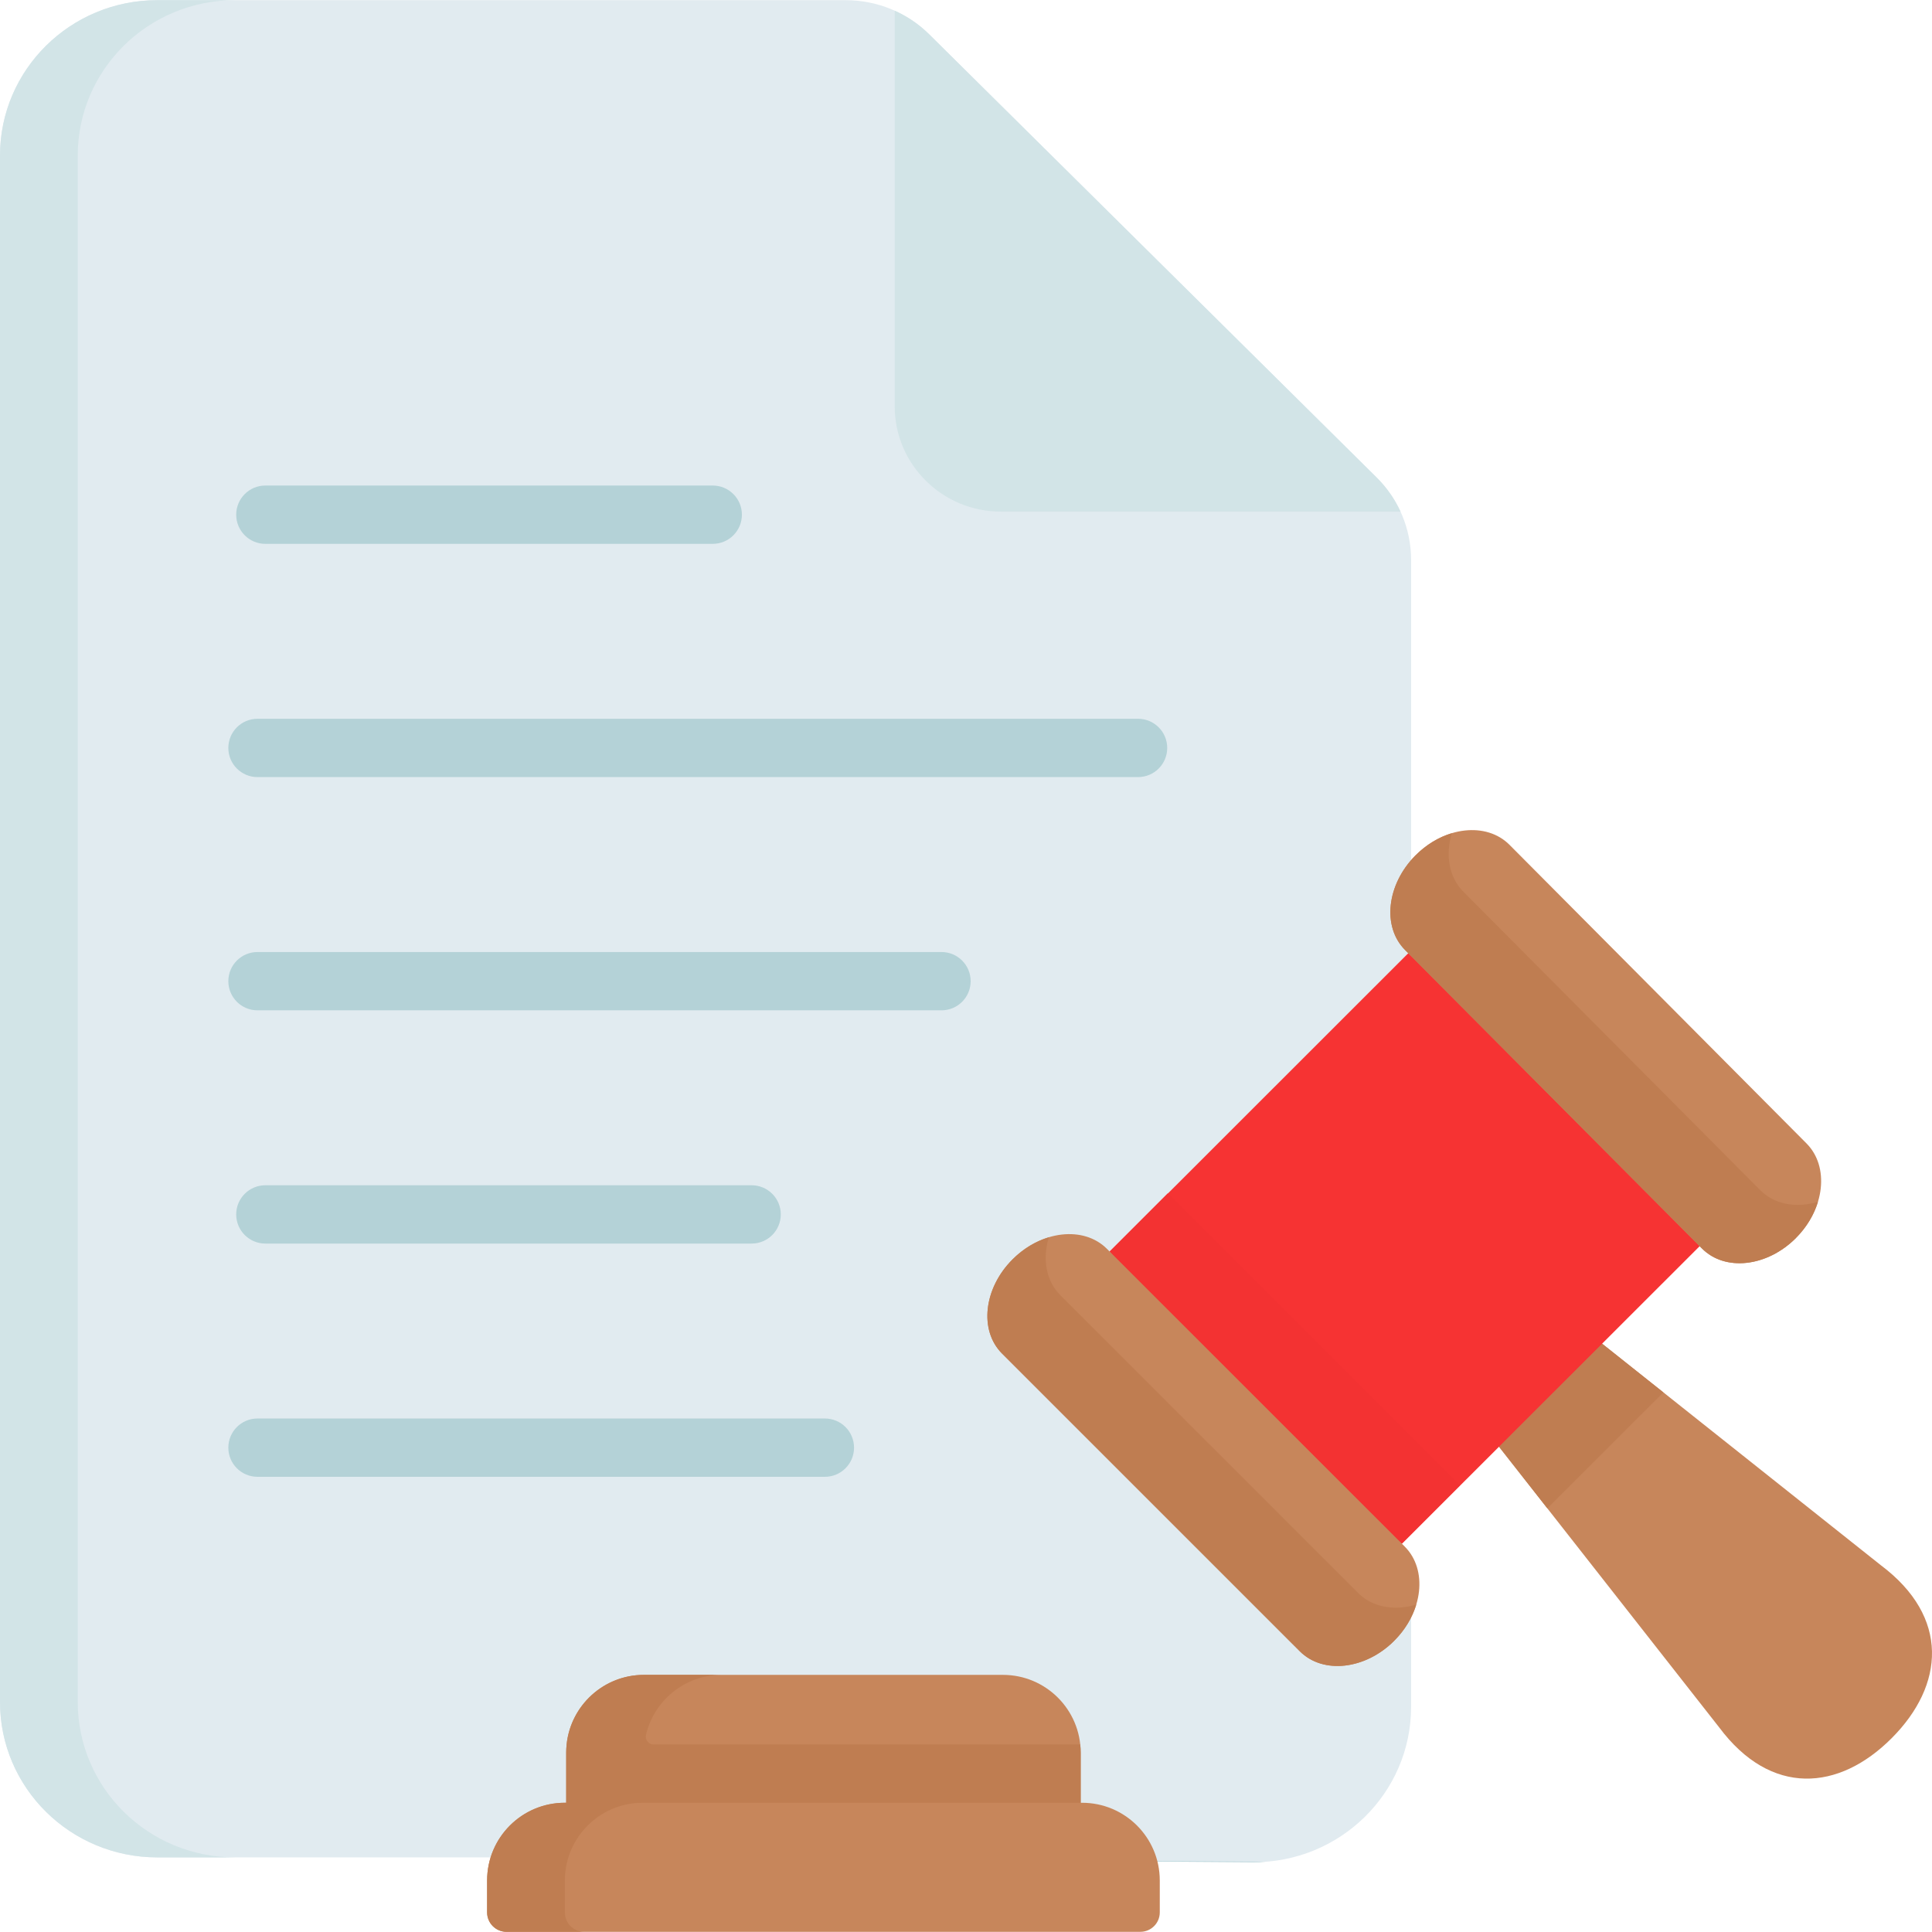 <svg id="Capa_1" enable-background="new 0 0 497 497" height="300" viewBox="0 0 497 497" width="300" xmlns="http://www.w3.org/2000/svg" version="1.1" xmlns:xlink="http://www.w3.org/1999/xlink" xmlns:svgjs="http://svgjs.dev/svgjs"><g width="100%" height="100%" transform="matrix(1,0,0,1,0,0)"><g><path d="m404.181 339.332 79.666 63.322c17.789 13.348 16.346 30.887 2.778 44.489-13.568 13.602-31.062 15.049-44.376-2.785l-65.303-83.239z" fill="#c7865b" fill-opacity="1" data-original-color="#c7865bff" stroke="none" stroke-opacity="1"/><path d="m427.89 358.184-29.84 29.83-21.1-26.9 27.23-21.78z" fill="#bf7d51" fill-opacity="1" data-original-color="#bf7d51ff" stroke="none" stroke-opacity="1"/><path d="m0 40.023c0-22.08 18.11-39.979 40.451-39.979h177.119c8.061 0 15.79 3.168 21.481 8.805l115.082 113.982c5.678 5.624 8.867 13.242 8.867 21.183v249.551l-10 3.83 10 4.246v37.434c0 22.188-18.304 40.13-40.775 39.969l-176.324-1.238h-105.45c-22.341-.001-40.451-17.9-40.451-39.979z" fill="#e1ebf0" fill-opacity="1" data-original-color="#e1ebf0ff" stroke="none" stroke-opacity="1"/><path d="m20 40.024v397.8c0 22.08 18.11 39.98 40.45 39.98h-20c-22.34 0-40.45-17.9-40.45-39.98v-397.8c0-22.08 18.11-39.98 40.45-39.98h20c-22.34 0-40.45 17.9-40.45 39.98z" fill="#d2e4e7" fill-opacity="1" data-original-color="#d2e4e7ff" stroke="none" stroke-opacity="1"/><path d="m325.63 478.924c-1.12.09-2.26.13-3.4.12l-176.33-1.24h20z" fill="#b4d2d7" fill-opacity="1" data-original-color="#b4d2d7ff" stroke="none" stroke-opacity="1"/><path d="m360.28 131.614h-102.77c-15.1 0-27.35-12.13-27.35-27.09v-101.77c3.28 1.46 6.29 3.52 8.89 6.09l115.08 113.99c2.59 2.56 4.67 5.54 6.15 8.78z" fill="#d2e4e7" fill-opacity="1" data-original-color="#d2e4e7ff" stroke="none" stroke-opacity="1"/><g><path d="m183.355 139.904h-115.094c-4.142 0-7.5-3.358-7.5-7.5s3.358-7.5 7.5-7.5h115.094c4.142 0 7.5 3.358 7.5 7.5s-3.358 7.5-7.5 7.5z" fill="#b4d2d7" fill-opacity="1" data-original-color="#b4d2d7ff" stroke="none" stroke-opacity="1"/></g><g><path d="m193.355 319.904h-125.094c-4.142 0-7.5-3.358-7.5-7.5s3.358-7.5 7.5-7.5h125.094c4.142 0 7.5 3.358 7.5 7.5s-3.358 7.5-7.5 7.5z" fill="#b4d2d7" fill-opacity="1" data-original-color="#b4d2d7ff" stroke="none" stroke-opacity="1"/></g><g><path d="m292.762 199.904h-226.524c-4.142 0-7.5-3.358-7.5-7.5s3.358-7.5 7.5-7.5h226.524c4.142 0 7.5 3.358 7.5 7.5s-3.358 7.5-7.5 7.5z" fill="#b4d2d7" fill-opacity="1" data-original-color="#b4d2d7ff" stroke="none" stroke-opacity="1"/></g><g><path d="m242.199 259.904h-175.961c-4.142 0-7.5-3.358-7.5-7.5s3.358-7.5 7.5-7.5h175.961c4.142 0 7.5 3.358 7.5 7.5s-3.358 7.5-7.5 7.5z" fill="#b4d2d7" fill-opacity="1" data-original-color="#b4d2d7ff" stroke="none" stroke-opacity="1"/></g><g><path d="m212.199 379.904h-145.961c-4.142 0-7.5-3.358-7.5-7.5s3.358-7.5 7.5-7.5h145.961c4.142 0 7.5 3.358 7.5 7.5s-3.358 7.5-7.5 7.5z" fill="#b4d2d7" fill-opacity="1" data-original-color="#b4d2d7ff" stroke="none" stroke-opacity="1"/></g><path d="m437.23 320.574-76.59 76.55-43.459-33.45-31.711-41.7 76.8-76.76 49.229 39.439z" fill="#f63333" fill-opacity="1" data-original-color="#f5de46ff" stroke="none" stroke-opacity="1"/><path d="m319.948 298.903h21.213v106.292h-21.213z" fill="#f33232" transform="matrix(.707 -.707 .707 .707 -152.119 336.851)" fill-opacity="1" data-original-color="#f3d332ff" stroke="none" stroke-opacity="1"/><path d="m358.65 422.084v.01c-7.45 7.43-18.3 8.65-24.26 2.71l-76.61-76.6c-5.95-5.94-4.75-16.8 2.7-24.24l.01-.01c7.44-7.44 18.3-8.65 24.25-2.71l.73.73 75.17 75.15.71.71c5.96 5.95 4.75 16.81-2.7 24.25z" fill="#c7865b" fill-opacity="1" data-original-color="#c7865bff" stroke="none" stroke-opacity="1"/><path d="m364.33 412.764c-.99 3.3-2.9 6.55-5.68 9.32v.01c-7.45 7.43-18.3 8.65-24.26 2.71l-76.61-76.6c-5.95-5.94-4.75-16.8 2.7-24.24l.01-.01c2.77-2.77 6.02-4.68 9.32-5.67-1.68 5.54-.76 11.2 2.97 14.92l76.61 76.6c3.74 3.73 9.4 4.63 14.94 2.96z" fill="#bf7d51" fill-opacity="1" data-original-color="#bf7d51ff" stroke="none" stroke-opacity="1"/><path d="m462.01 318.454v.01c-7.43 7.46-18.26 8.68-24.19 2.7l-.59-.59-74.96-75.36-.84-.85c-5.93-5.97-4.72-16.85 2.7-24.32h.01c7.42-7.47 18.25-8.68 24.18-2.71l76.4 76.81c5.93 5.97 4.72 16.85-2.71 24.31z" fill="#c7865b" fill-opacity="1" data-original-color="#c7865bff" stroke="none" stroke-opacity="1"/><path d="m467.66 309.164c-.99 3.28-2.89 6.52-5.65 9.29v.01c-7.43 7.46-18.26 8.68-24.19 2.7l-.59-.59-74.96-75.36-.84-.85c-5.93-5.97-4.72-16.85 2.7-24.32h.01c2.78-2.8 6.05-4.72 9.35-5.71-1.7 5.57-.79 11.27 2.94 15.03l.84.85 74.96 75.36.59.59c3.71 3.74 9.33 4.66 14.84 3z" fill="#bf7d51" fill-opacity="1" data-original-color="#bf7d51ff" stroke="none" stroke-opacity="1"/><path d="m145.654 468.856v-18c0-11.046 8.954-20 20-20h92.346c11.046 0 20 8.954 20 20v18z" fill="#c7865b" fill-opacity="1" data-original-color="#c7865bff" stroke="none" stroke-opacity="1"/><path d="m277.89 448.754h-109.761c-1.296 0-2.245-1.213-1.949-2.475 2.07-8.837 10.005-15.425 19.471-15.425h-20c-10.331 0-18.837 7.846-19.888 17.9h-.002c-.001.008-.001.017-.002.026-.004.038-.005.076-.009.114-.062.645-.099 1.298-.099 1.961v12.9 5.1h132.349v-18c0-.711-.04-1.411-.11-2.101z" fill="#bf7d51" fill-opacity="1" data-original-color="#bf7d51ff" stroke="none" stroke-opacity="1"/><path d="m293.348 496.956h-163.042c-2.761 0-5-2.239-5-5v-8.2c0-11.046 8.954-20 20-20h133.042c11.046 0 20 8.954 20 20v8.2c0 2.761-2.238 5-5 5z" fill="#c7865b" fill-opacity="1" data-original-color="#c7865bff" stroke="none" stroke-opacity="1"/><path d="m165.31 463.754c-5.13 0-9.8 1.93-13.33 5.1-4.09 3.66-6.67 8.98-6.67 14.9v8.2c0 2.76 2.23 5 5 5h-20c-2.77 0-5-2.24-5-5v-8.2c0-11.04 8.95-20 20-20h.34l9.169-3z" fill="#bf7d51" fill-opacity="1" data-original-color="#bf7d51ff" stroke="none" stroke-opacity="1"/></g></g></svg>